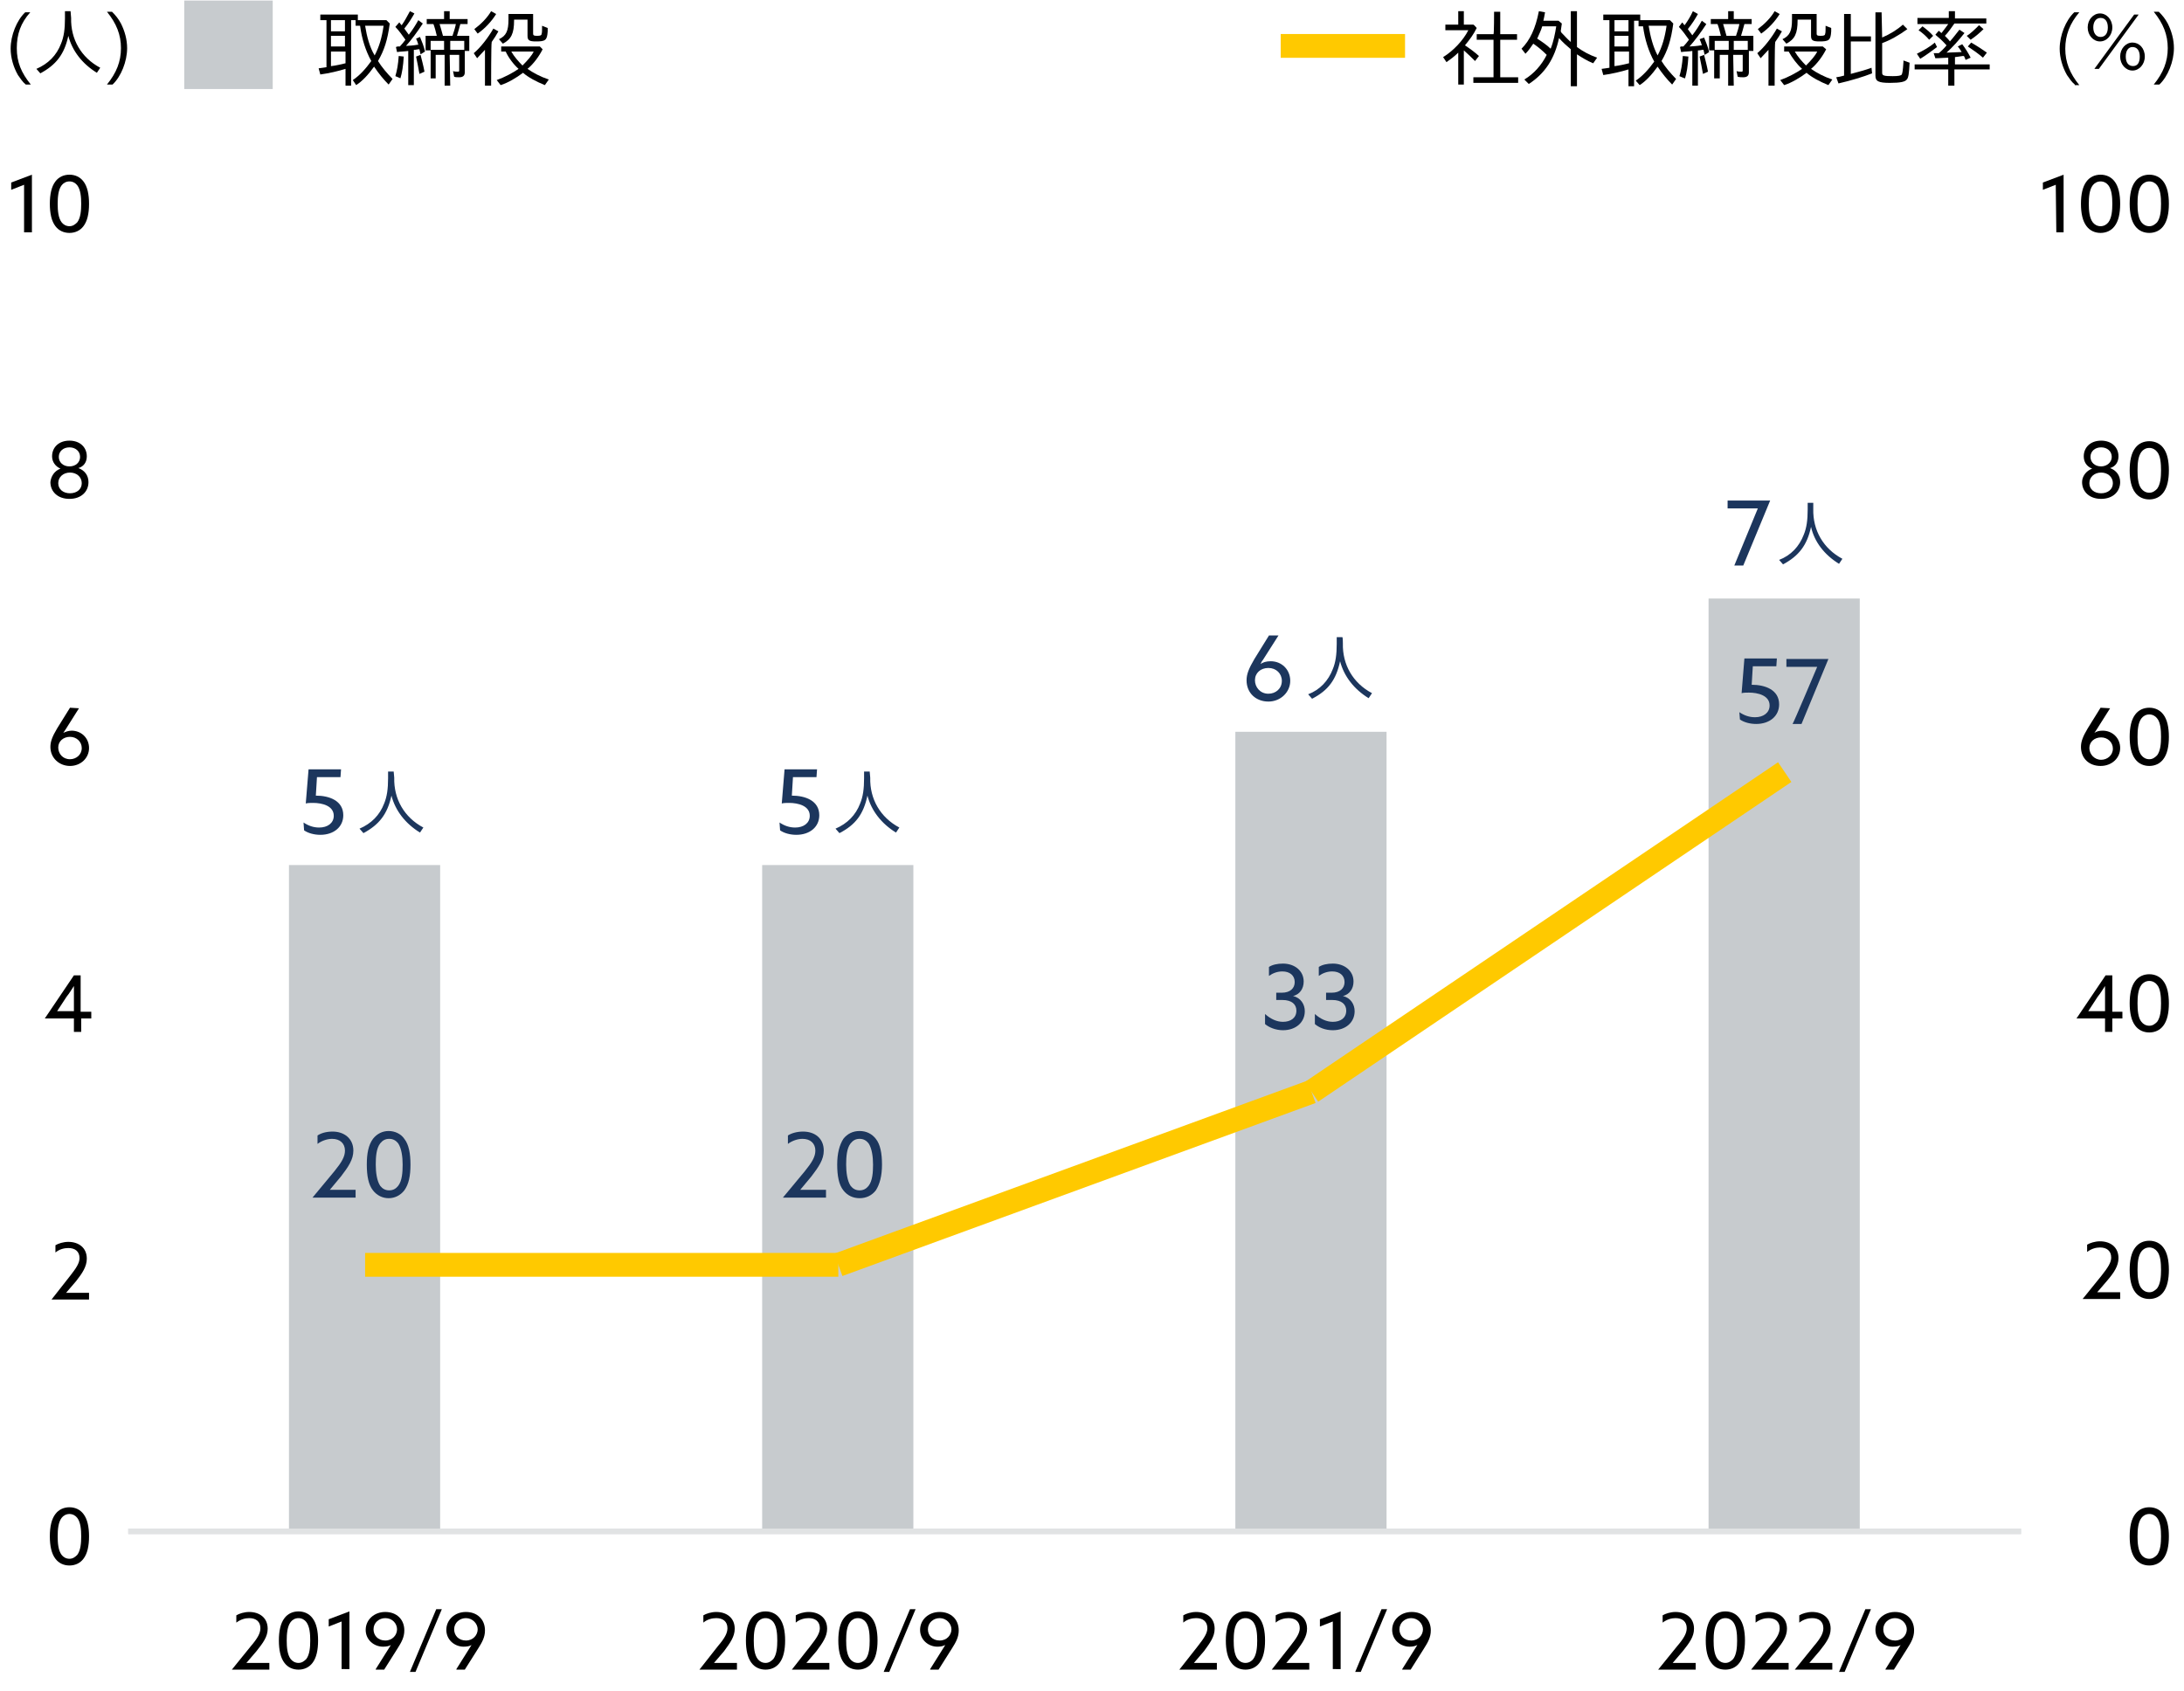 <?xml version="1.0" encoding="utf-8"?>
<!-- Generator: Adobe Illustrator 26.5.0, SVG Export Plug-In . SVG Version: 6.00 Build 0)  -->
<svg version="1.1" id="_レイヤー_2" xmlns="http://www.w3.org/2000/svg" xmlns:xlink="http://www.w3.org/1999/xlink" x="0px"
	 y="0px" viewBox="0 0 390 302" style="enable-background:new 0 0 390 302;" xml:space="preserve">
<style type="text/css">
	.st0{fill:none;stroke:#E1E3E4;stroke-width:0.99;stroke-miterlimit:10;}
	.st1{fill:#C7CBCE;}
	.st2{fill:none;stroke:#FFC900;stroke-width:4.25;stroke-miterlimit:10;}
	.st3{fill:#1C365D;}
</style>
<g id="_レイヤー_1-2">
	<g>
		<g>
			<path d="M44.8,294c1.2-1.4,1.7-2.3,1.7-3.2c0-1.2-0.8-1.8-2-1.8c-0.7,0-1.5,0.2-2.3,0.8v-1.3c0.5-0.3,1.4-0.6,2.3-0.6
				c1.8,0,3.3,1,3.3,3c0,1.4-0.8,2.5-2,4l-1.8,2.1v0h4.1v1.2h-6.7l0,0L44.8,294L44.8,294z"/>
			<path d="M50.8,297c-0.7-0.9-1-2.3-1-4c0-1.7,0.3-3.1,1-4c0.6-0.8,1.5-1.2,2.5-1.2s1.9,0.4,2.5,1.2c0.7,0.9,1,2.3,1,4
				c0,1.7-0.3,3.1-1,4c-0.6,0.8-1.5,1.2-2.5,1.2S51.4,297.8,50.8,297z M54.7,296.3c0.6-0.8,0.7-2.1,0.7-3.3c0-1.2-0.1-2.5-0.7-3.3
				c-0.3-0.4-0.8-0.7-1.4-0.7s-1.1,0.3-1.4,0.7c-0.6,0.8-0.7,2.1-0.7,3.3c0,1.2,0.1,2.5,0.7,3.3c0.3,0.4,0.8,0.7,1.4,0.7
				S54.3,296.7,54.7,296.3z"/>
			<path d="M61,289.6l-2.3,0.9v-1.3l3.7-1.4v10.3H61L61,289.6L61,289.6z"/>
			<path d="M67.1,298.1l2.7-4.3l0,0c-0.3,0.2-0.8,0.3-1.4,0.3c-1.6,0-3.1-1.2-3.1-3s1.5-3.2,3.5-3.2s3.4,1.3,3.4,3.3
				c0,1.2-0.5,2.1-1.2,3.2l-2.4,3.8H67.1L67.1,298.1z M70.9,291c0-1-0.8-2-2.1-2c-1.1,0-2.1,0.8-2.1,2c0,1.1,0.8,2,2.1,2
				S70.9,292,70.9,291L70.9,291z"/>
			<path d="M77.9,287.4h1l-4.7,11.2h-1L77.9,287.4z"/>
			<path d="M81.5,298.1l2.7-4.3l0,0c-0.3,0.2-0.8,0.3-1.4,0.3c-1.6,0-3.1-1.2-3.1-3s1.5-3.2,3.5-3.2s3.4,1.3,3.4,3.3
				c0,1.2-0.5,2.1-1.2,3.2l-2.4,3.8H81.5L81.5,298.1z M85.3,291c0-1-0.9-2-2.1-2c-1.1,0-2.1,0.8-2.1,2c0,1.1,0.8,2,2.1,2
				S85.3,292,85.3,291L85.3,291z"/>
		</g>
		<g>
			<path d="M128.2,294c1.2-1.4,1.7-2.3,1.7-3.2c0-1.2-0.8-1.8-2-1.8c-0.7,0-1.6,0.2-2.3,0.8v-1.3c0.5-0.3,1.4-0.6,2.3-0.6
				c1.8,0,3.3,1,3.3,3c0,1.4-0.8,2.5-1.9,4l-1.8,2.1v0h4.1v1.2h-6.7l0,0L128.2,294L128.2,294z"/>
			<path d="M134.2,297c-0.7-0.9-1-2.3-1-4c0-1.7,0.3-3.1,1-4c0.6-0.8,1.5-1.2,2.5-1.2s1.9,0.4,2.5,1.2c0.7,0.9,1,2.3,1,4
				c0,1.7-0.3,3.1-1,4c-0.6,0.8-1.5,1.2-2.5,1.2S134.8,297.8,134.2,297z M138.1,296.3c0.6-0.8,0.7-2.1,0.7-3.3
				c0-1.2-0.1-2.5-0.7-3.3c-0.3-0.4-0.8-0.7-1.4-0.7s-1.1,0.3-1.4,0.7c-0.6,0.8-0.7,2.1-0.7,3.3c0,1.2,0.1,2.5,0.7,3.3
				c0.3,0.4,0.8,0.7,1.4,0.7S137.7,296.7,138.1,296.3z"/>
			<path d="M144.7,294c1.1-1.4,1.7-2.3,1.7-3.2c0-1.2-0.8-1.8-2-1.8c-0.7,0-1.6,0.2-2.3,0.8v-1.3c0.5-0.3,1.4-0.6,2.3-0.6
				c1.8,0,3.3,1,3.3,3c0,1.4-0.8,2.5-1.9,4l-1.8,2.1v0h4.1v1.2h-6.7l0,0L144.7,294L144.7,294z"/>
			<path d="M150.7,297c-0.7-0.9-1-2.3-1-4c0-1.7,0.3-3.1,1-4c0.6-0.8,1.5-1.2,2.5-1.2s1.9,0.4,2.5,1.2c0.7,0.9,1,2.3,1,4
				c0,1.7-0.3,3.1-1,4c-0.6,0.8-1.5,1.2-2.5,1.2S151.3,297.8,150.7,297z M154.6,296.3c0.6-0.8,0.7-2.1,0.7-3.3
				c0-1.2-0.1-2.5-0.7-3.3c-0.3-0.4-0.8-0.7-1.4-0.7s-1.1,0.3-1.4,0.7c-0.6,0.8-0.7,2.1-0.7,3.3c0,1.2,0.1,2.5,0.7,3.3
				c0.3,0.4,0.8,0.7,1.4,0.7S154.2,296.7,154.6,296.3z"/>
			<path d="M162.5,287.4h1l-4.7,11.2h-1L162.5,287.4z"/>
			<path d="M166.1,298.1l2.7-4.3l0,0c-0.4,0.2-0.8,0.3-1.4,0.3c-1.6,0-3.1-1.2-3.1-3s1.5-3.2,3.5-3.2s3.4,1.3,3.4,3.3
				c0,1.2-0.5,2.1-1.2,3.2l-2.4,3.8H166.1L166.1,298.1z M169.9,291c0-1-0.9-2-2.1-2c-1.1,0-2.1,0.8-2.1,2c0,1.1,0.8,2,2.1,2
				S169.9,292,169.9,291L169.9,291z"/>
		</g>
		<g>
			<path d="M213.9,294c1.1-1.4,1.7-2.3,1.7-3.2c0-1.2-0.8-1.8-2-1.8c-0.7,0-1.6,0.2-2.3,0.8v-1.3c0.5-0.3,1.4-0.6,2.3-0.6
				c1.8,0,3.3,1,3.3,3c0,1.4-0.8,2.5-1.9,4l-1.8,2.1v0h4.1v1.2h-6.7l0,0L213.9,294L213.9,294z"/>
			<path d="M219.9,297c-0.7-0.9-1-2.3-1-4c0-1.7,0.3-3.1,1-4c0.6-0.8,1.5-1.2,2.5-1.2s1.9,0.4,2.5,1.2c0.7,0.9,1,2.3,1,4
				c0,1.7-0.3,3.1-1,4c-0.6,0.8-1.5,1.2-2.5,1.2S220.5,297.8,219.9,297z M223.8,296.3c0.6-0.8,0.7-2.1,0.7-3.3
				c0-1.2-0.1-2.5-0.7-3.3c-0.3-0.4-0.8-0.7-1.4-0.7s-1.1,0.3-1.4,0.7c-0.6,0.8-0.7,2.1-0.7,3.3c0,1.2,0.1,2.5,0.7,3.3
				c0.3,0.4,0.8,0.7,1.4,0.7S223.5,296.7,223.8,296.3z"/>
			<path d="M230.4,294c1.1-1.4,1.7-2.3,1.7-3.2c0-1.2-0.8-1.8-2-1.8c-0.7,0-1.6,0.2-2.3,0.8v-1.3c0.5-0.3,1.4-0.6,2.3-0.6
				c1.8,0,3.3,1,3.3,3c0,1.4-0.8,2.5-1.9,4l-1.8,2.1v0h4.1v1.2h-6.7l0,0L230.4,294L230.4,294z"/>
			<path d="M238,289.6l-2.3,0.9v-1.3l3.7-1.4v10.3H238V289.6L238,289.6z"/>
			<path d="M246.7,287.4h1l-4.7,11.2h-1L246.7,287.4z"/>
			<path d="M250.4,298.1l2.7-4.3l0,0c-0.4,0.2-0.8,0.3-1.4,0.3c-1.6,0-3.1-1.2-3.1-3s1.5-3.2,3.5-3.2s3.4,1.3,3.4,3.3
				c0,1.2-0.5,2.1-1.2,3.2l-2.4,3.8H250.4L250.4,298.1z M254.1,291c0-1-0.9-2-2.1-2c-1.1,0-2.1,0.8-2.1,2c0,1.1,0.8,2,2.1,2
				S254.1,292,254.1,291L254.1,291z"/>
		</g>
		<g>
			<path d="M299.5,294c1.2-1.4,1.7-2.3,1.7-3.2c0-1.2-0.8-1.8-2-1.8c-0.7,0-1.5,0.2-2.3,0.8v-1.3c0.5-0.3,1.4-0.6,2.3-0.6
				c1.8,0,3.3,1,3.3,3c0,1.4-0.8,2.5-2,4l-1.8,2.1v0h4.1v1.2h-6.7l0,0L299.5,294L299.5,294z"/>
			<path d="M305.6,297c-0.7-0.9-1-2.3-1-4c0-1.7,0.3-3.1,1-4c0.6-0.8,1.5-1.2,2.5-1.2c1,0,1.9,0.4,2.5,1.2c0.7,0.9,1,2.3,1,4
				c0,1.7-0.3,3.1-1,4c-0.6,0.8-1.5,1.2-2.5,1.2C307,298.2,306.2,297.8,305.6,297z M309.5,296.3c0.6-0.8,0.7-2.1,0.7-3.3
				c0-1.2-0.1-2.5-0.7-3.3c-0.3-0.4-0.8-0.7-1.4-0.7c-0.6,0-1.1,0.3-1.4,0.7c-0.6,0.8-0.7,2.1-0.7,3.3c0,1.2,0.1,2.5,0.7,3.3
				c0.3,0.4,0.8,0.7,1.4,0.7C308.7,297,309.1,296.7,309.5,296.3z"/>
			<path d="M316.1,294c1.2-1.4,1.7-2.3,1.7-3.2c0-1.2-0.8-1.8-2-1.8c-0.7,0-1.5,0.2-2.3,0.8v-1.3c0.5-0.3,1.4-0.6,2.3-0.6
				c1.8,0,3.3,1,3.3,3c0,1.4-0.8,2.5-2,4l-1.8,2.1v0h4.1v1.2h-6.7l0,0L316.1,294L316.1,294z"/>
			<path d="M323.9,294c1.2-1.4,1.7-2.3,1.7-3.2c0-1.2-0.8-1.8-2-1.8c-0.7,0-1.5,0.2-2.3,0.8v-1.3c0.5-0.3,1.4-0.6,2.3-0.6
				c1.8,0,3.3,1,3.3,3c0,1.4-0.8,2.5-2,4l-1.8,2.1v0h4.1v1.2h-6.7v0L323.9,294L323.9,294z"/>
			<path d="M333.1,287.4h1l-4.7,11.2h-1L333.1,287.4z"/>
			<path d="M336.7,298.1l2.7-4.3l0,0c-0.3,0.2-0.8,0.3-1.4,0.3c-1.6,0-3.1-1.2-3.1-3s1.5-3.2,3.5-3.2s3.4,1.3,3.4,3.3
				c0,1.2-0.5,2.1-1.2,3.2l-2.4,3.8H336.7L336.7,298.1z M340.5,291c0-1-0.9-2-2.1-2c-1.1,0-2.1,0.8-2.1,2c0,1.1,0.8,2,2.1,2
				S340.5,292,340.5,291L340.5,291z"/>
		</g>
		<g>
			<path d="M4.6,15.1c-0.6-0.5-0.9-1-1.4-1.7c-0.8-1.4-1.3-3.1-1.3-4.7c0-2.4,1.1-5.1,2.6-6.5h0.9C3.7,4.1,3,6.1,3,8.6
				s0.8,4.4,2.5,6.5C5.4,15.1,4.6,15.1,4.6,15.1z"/>
			<path d="M12.7,3.2c-0.1,3.8,1.8,7.1,5.2,8.9L17.3,13c-2.6-1.6-4.4-3.9-5.1-6.6c-0.7,3.3-2.2,5.2-5,6.7l-0.7-0.8
				c2.1-0.9,3.6-2.4,4.4-4.5c0.5-1.2,0.7-2.6,0.7-4.5V2h1L12.7,3.2L12.7,3.2z"/>
			<path d="M19.1,15.1c1.7-2.1,2.5-4.1,2.5-6.5s-0.8-4.4-2.5-6.5h0.9c0.7,0.7,1.1,1.2,1.6,2.1c0.7,1.4,1.1,2.9,1.1,4.4
				c0,2.4-1.1,5.1-2.6,6.5H19.1z"/>
		</g>
		<g>
			<path d="M370.5,15.1c-0.6-0.5-0.9-1-1.4-1.7c-0.8-1.4-1.3-3.1-1.3-4.7c0-2.4,1.1-5.1,2.6-6.5h0.9c-1.7,2-2.5,4.1-2.5,6.5
				s0.8,4.4,2.5,6.5H370.5z"/>
			<path d="M377.2,4.9c0,1.4-1,2.5-2.2,2.5s-2.2-1.1-2.2-2.5s1-2.5,2.2-2.5S377.2,3.5,377.2,4.9z M373.8,4.9c0,1,0.5,1.7,1.3,1.7
				c0.8,0,1.3-0.6,1.3-1.7s-0.5-1.7-1.3-1.7C374.3,3.2,373.8,3.9,373.8,4.9z M381.9,2.6l-7.1,9.7H374l7.1-9.7
				C381,2.6,381.9,2.6,381.9,2.6z M383,10.1c0,1.4-1,2.5-2.2,2.5s-2.2-1.1-2.2-2.5s1-2.5,2.2-2.5S383,8.6,383,10.1z M379.6,10.1
				c0,1.1,0.5,1.7,1.3,1.7c0.8,0,1.2-0.6,1.2-1.7s-0.5-1.7-1.3-1.7C380.1,8.4,379.6,9,379.6,10.1z"/>
			<path d="M384.6,15.1c1.7-2.1,2.5-4.1,2.5-6.5s-0.8-4.4-2.5-6.5h0.9c0.7,0.7,1.1,1.2,1.6,2.1c0.7,1.4,1.1,2.9,1.1,4.4
				c0,2.4-1.1,5.1-2.6,6.5H384.6L384.6,15.1z"/>
		</g>
		<g>
			<line class="st0" x1="22.9" y1="273.5" x2="360.9" y2="273.5"/>
			<g>
				<rect x="51.6" y="154.5" class="st1" width="27" height="119"/>
				<rect x="136.1" y="154.5" class="st1" width="27" height="119"/>
				<rect x="220.6" y="130.7" class="st1" width="27" height="142.8"/>
				<rect x="305.1" y="106.9" class="st1" width="27" height="166.6"/>
			</g>
		</g>
		<g>
			<line class="st0" x1="22.9" y1="273.5" x2="360.9" y2="273.5"/>
			<g>
				<line class="st2" x1="149.7" y1="225.9" x2="65.2" y2="225.9"/>
				<line class="st2" x1="234.2" y1="195" x2="149.7" y2="225.9"/>
				<line class="st2" x1="318.7" y1="137.9" x2="234.2" y2="195"/>
			</g>
		</g>
		<g>
			<g>
				<path d="M69,3.6l0.6,0.6c-0.4,3-1,4.8-2.1,6.7c0.6,1,1.7,2.3,2.6,3.2l-0.7,1c-0.9-0.9-1.8-2-2.6-3.2c-1,1.4-2.1,2.6-3.2,3.3
					L63,14.3c1.2-0.8,2.3-2,3.3-3.4c-1-1.8-1.7-4-2-6.3h-0.8v-1h-0.8v11.7h-1v-3c-1.3,0.4-3,0.8-4.5,1l-0.3-1.1
					c0.6-0.1,0.9-0.1,1.4-0.2V3.6h-1.1v-1h6.7v1H69L69,3.6z M59.1,3.6v2h2.5v-2H59.1z M59.1,6.4v1.9h2.5V6.4H59.1z M59.1,9.2v2.6
					h0.1c0.8-0.1,1.7-0.3,2.5-0.5V9.2L59.1,9.2L59.1,9.2z M65.2,4.6c0.3,1.9,0.8,3.8,1.7,5.3c0.8-1.5,1.3-3.2,1.6-5.3
					C68.5,4.6,65.2,4.6,65.2,4.6z"/>
				<path d="M71,8.3c0.2,0,0.2,0,0.4,0c0.3-0.3,0.7-0.8,1-1.2c-0.5-0.7-1.2-1.7-1.8-2.3L71.3,4c0.2,0.2,0.2,0.3,0.4,0.5l0.1-0.1
					c0.5-0.7,0.9-1.5,1.4-2.4L74,2.4c-0.5,0.9-1,1.7-1.8,2.7c0.2,0.3,0.6,0.8,0.8,1.1c0.7-0.9,1.2-1.7,1.7-2.6l0.8,0.6
					c-0.9,1.4-2.1,3-3,4c0.3,0,1.6-0.1,2-0.2c0.1,0,0.1,0,0.2,0c-0.1-0.4-0.2-0.7-0.4-1.1L75,6.6c0.3,0.7,0.7,1.7,0.9,2.6l-0.8,0.5
					C75,9.3,75,9.2,74.9,8.8l-0.2,0c-0.5,0.1-0.6,0.1-0.8,0.1v6.3h-1V9.1c-0.6,0.1-1.5,0.1-2,0.2l-0.2-0.9L71,8.3L71,8.3z
					 M70.6,13.6c0.3-1,0.5-2.1,0.6-3.6l0.9,0.1c-0.1,1.7-0.3,2.9-0.6,3.9C71.6,14,70.6,13.6,70.6,13.6z M74.9,13.2
					c-0.2-1.1-0.4-2.2-0.6-3.1l0.8-0.3c0.2,0.8,0.5,1.9,0.7,3L74.9,13.2L74.9,13.2z M80.4,15.3h-1V9.8h-1.6V14h-0.9V9H76V6.4H78
					c-0.1-0.5-0.4-1.6-0.6-2.1h-1.2V3.4h3.1V2h1v1.4h3.2v0.9h-1.3c-0.2,0.8-0.4,1.4-0.6,2.1h2.2v2.7h-0.8v3.8c0,0.6-0.3,0.9-1,0.9
					c-0.3,0-0.7,0-0.9-0.1l-0.2-1c0.3,0.1,0.6,0.1,0.9,0.1c0.2,0,0.2-0.1,0.2-0.3V9.8h-1.7L80.4,15.3L80.4,15.3z M76.9,7.3v1.6h2.4
					V7.3C79.4,7.3,76.9,7.3,76.9,7.3z M78.5,4.3c0.2,0.6,0.4,1.4,0.6,2.1h1.7c0.2-0.6,0.5-1.5,0.6-2.1H78.5z M80.4,8.9h2.5V7.3h-2.5
					V8.9z"/>
				<path d="M87.7,15.3h-1.1V8.9c-0.6,0.6-0.9,1-1.4,1.5l-0.6-0.9c1.2-1,2.6-2.8,3.5-4.4l0.9,0.5c-0.4,0.7-0.7,1.2-1.2,1.9l0,0.1
					C87.7,7.6,87.7,15.3,87.7,15.3z M84.7,5.2c1.2-0.9,2.3-2,3-3.2l0.9,0.5c-0.8,1.3-2,2.6-3.3,3.5L84.7,5.2L84.7,5.2z M96.9,8.8
					c-0.6,1.2-1.6,2.6-2.7,3.5c1,0.7,2.3,1.4,3.8,1.9l-0.7,1c-1.5-0.6-3-1.4-3.9-2.2c-1.2,0.9-2.7,1.8-4,2.2l-0.7-0.9
					c1.4-0.5,2.9-1.3,3.9-2c-0.9-0.8-1.8-2-2.3-3.1h-0.8V8.3h6.9L96.9,8.8L96.9,8.8z M95.2,6c0,0.3,0.1,0.4,0.7,0.4s0.8-0.1,0.8-0.3
					c0.1-0.2,0.1-0.7,0.1-1.5l1,0.4v0.1l0,0.5c-0.1,1.6-0.4,1.8-2.1,1.8c-1.2,0-1.5-0.2-1.5-1V3.5h-2.4v0.1c0,2.4-0.5,3.4-2,4.2
					L89.1,7c1.3-0.6,1.7-1.5,1.7-3.5v-1h4.4L95.2,6L95.2,6z M91.3,9.2c0.5,0.9,1.3,1.8,2,2.5c0.9-0.9,1.7-1.8,2-2.5
					C95.4,9.2,91.3,9.2,91.3,9.2z"/>
			</g>
			<rect x="32.9" y="0.1" class="st1" width="15.8" height="15.8"/>
		</g>
		<g>
			<g>
				<path d="M9.9,278.4c-0.7-0.9-1-2.3-1-4c0-1.7,0.3-3.1,1-4c0.6-0.8,1.5-1.2,2.5-1.2s1.9,0.4,2.5,1.2c0.7,0.9,1,2.3,1,4
					c0,1.7-0.3,3.1-1,4c-0.6,0.8-1.5,1.2-2.5,1.2S10.5,279.2,9.9,278.4z M13.8,277.7c0.6-0.8,0.7-2.1,0.7-3.3c0-1.2-0.1-2.5-0.7-3.3
					c-0.3-0.4-0.8-0.7-1.4-0.7s-1.1,0.3-1.4,0.7c-0.6,0.8-0.7,2.1-0.7,3.3c0,1.2,0.1,2.5,0.7,3.3c0.3,0.4,0.8,0.7,1.4,0.7
					S13.4,278.1,13.8,277.7z"/>
				<path d="M14.5,180.7h1.8v1.2h-1.8v2.4h-1.3v-2.4H8v0l5.2-7.7h1.2V180.7L14.5,180.7z M10.2,180.6L10.2,180.6l3,0v-2.4
					c0-0.7,0-1.5,0-2.1h0c-0.4,0.6-0.8,1.3-1.3,1.9L10.2,180.6z"/>
				<path d="M12.5,227.9c1.1-1.4,1.7-2.3,1.7-3.2c0-1.2-0.8-1.8-2-1.8c-0.7,0-1.6,0.2-2.3,0.8v-1.3c0.5-0.3,1.4-0.6,2.3-0.6
					c1.8,0,3.3,1,3.3,3c0,1.4-0.8,2.6-1.9,4l-1.8,2.1v0h4.1v1.2H9.2v0L12.5,227.9L12.5,227.9z"/>
				<path d="M14.1,126.5l-2.4,3.8c-0.1,0.2-0.3,0.4-0.4,0.6h0c0.4-0.2,0.9-0.4,1.5-0.4c1.7,0,3.1,1.3,3.1,3.1s-1.5,3.2-3.4,3.2
					S9,135.4,9,133.4c0-0.9,0.3-1.8,1.2-3.3l2.3-3.7L14.1,126.5L14.1,126.5z M12.5,135.6c1.1,0,2.1-0.8,2.1-2c0-1.1-0.9-2-2.1-2
					s-2.1,0.8-2.1,1.9C10.4,134.6,11.2,135.6,12.5,135.6L12.5,135.6z"/>
				<path d="M10.8,83.7L10.8,83.7c-0.9-0.4-1.5-1.2-1.5-2.2c0-1.6,1.2-2.8,3.1-2.8s3.1,1.2,3.1,2.8c0,1-0.5,1.8-1.5,2.1v0
					c1.1,0.4,1.8,1.3,1.8,2.5c0,1.7-1.3,3-3.4,3s-3.4-1.3-3.4-3C9.1,85.1,9.7,84.1,10.8,83.7z M12.5,88.1c1.2,0,2.1-0.7,2.1-1.8
					s-0.9-1.9-2.1-1.9s-2.1,0.8-2.1,1.9S11.3,88.1,12.5,88.1z M14.3,81.6c0-1-0.8-1.7-1.9-1.7s-1.9,0.7-1.9,1.7s0.8,1.7,1.9,1.7
					S14.3,82.6,14.3,81.6z"/>
				<g>
					<path d="M4.3,33L2,33.9v-1.3l3.7-1.4v10.3H4.3V33L4.3,33z"/>
					<path d="M9.9,40.4c-0.7-0.9-1-2.3-1-4s0.3-3.1,1-4c0.6-0.8,1.5-1.2,2.5-1.2s1.9,0.4,2.5,1.2c0.7,0.9,1,2.3,1,4s-0.3,3.1-1,4
						c-0.6,0.8-1.5,1.2-2.5,1.2S10.5,41.2,9.9,40.4z M13.8,39.7c0.6-0.8,0.7-2.1,0.7-3.3s-0.1-2.5-0.7-3.3c-0.3-0.4-0.8-0.7-1.4-0.7
						s-1.1,0.3-1.4,0.7c-0.6,0.8-0.7,2.1-0.7,3.3s0.1,2.5,0.7,3.3c0.3,0.4,0.8,0.7,1.4,0.7S13.4,40.1,13.8,39.7z"/>
				</g>
			</g>
			<g>
				<path d="M381.3,278.4c-0.7-0.9-1-2.3-1-4c0-1.7,0.3-3.1,1-4c0.6-0.8,1.5-1.2,2.5-1.2c1,0,1.9,0.4,2.5,1.2c0.7,0.9,1,2.3,1,4
					c0,1.7-0.3,3.1-1,4c-0.6,0.8-1.5,1.2-2.5,1.2C382.8,279.6,381.9,279.2,381.3,278.4z M385.2,277.7c0.6-0.8,0.7-2.1,0.7-3.3
					c0-1.2-0.1-2.5-0.7-3.3c-0.3-0.4-0.8-0.7-1.4-0.7c-0.6,0-1.1,0.3-1.4,0.7c-0.6,0.8-0.7,2.1-0.7,3.3c0,1.2,0.1,2.5,0.7,3.3
					c0.3,0.4,0.8,0.7,1.4,0.7C384.4,278.4,384.8,278.1,385.2,277.7z"/>
				<g>
					<path d="M376.8,126.5l-2.4,3.8c-0.1,0.2-0.3,0.4-0.4,0.6l0,0c0.4-0.3,0.9-0.4,1.5-0.4c1.7,0,3.1,1.3,3.1,3.1s-1.5,3.2-3.5,3.2
						c-2,0-3.5-1.3-3.5-3.4c0-0.9,0.3-1.8,1.2-3.3l2.3-3.7L376.8,126.5L376.8,126.5z M375.2,135.7c1.1,0,2.1-0.8,2.1-2
						c0-1.1-0.9-2-2.1-2c-1.2,0-2.1,0.8-2.1,1.9C373.1,134.7,374,135.7,375.2,135.7L375.2,135.7z"/>
					<path d="M381.3,135.6c-0.7-0.9-1-2.3-1-4s0.3-3.1,1-4c0.6-0.8,1.5-1.2,2.5-1.2c1,0,1.9,0.4,2.5,1.2c0.7,0.9,1,2.3,1,4
						s-0.3,3.1-1,4c-0.6,0.8-1.5,1.2-2.5,1.2C382.8,136.8,381.9,136.4,381.3,135.6z M385.2,134.9c0.6-0.8,0.7-2.1,0.7-3.3
						s-0.1-2.6-0.7-3.3c-0.3-0.4-0.8-0.7-1.4-0.7c-0.6,0-1.1,0.3-1.4,0.7c-0.6,0.8-0.7,2.1-0.7,3.3s0.1,2.6,0.7,3.3
						c0.3,0.4,0.8,0.7,1.4,0.7C384.4,135.6,384.8,135.3,385.2,134.9z"/>
				</g>
				<g>
					<path d="M377.2,180.7h1.8v1.2h-1.8v2.4h-1.3v-2.4h-5.1l0,0l5.2-7.7h1.2L377.2,180.7L377.2,180.7z M372.9,180.6L372.9,180.6l3,0
						v-2.4c0-0.7,0-1.5,0-2.1h0c-0.4,0.6-0.8,1.3-1.3,1.9L372.9,180.6z"/>
					<path d="M381.3,183.2c-0.7-0.9-1-2.3-1-4s0.3-3.1,1-4c0.6-0.8,1.5-1.2,2.5-1.2c1,0,1.9,0.4,2.5,1.2c0.7,0.9,1,2.3,1,4
						s-0.3,3.1-1,4c-0.6,0.8-1.5,1.2-2.5,1.2C382.8,184.4,381.9,184,381.3,183.2z M385.2,182.5c0.6-0.8,0.7-2.1,0.7-3.3
						s-0.1-2.6-0.7-3.3c-0.3-0.4-0.8-0.7-1.4-0.7c-0.6,0-1.1,0.3-1.4,0.7c-0.6,0.8-0.7,2.1-0.7,3.3s0.1,2.6,0.7,3.3
						c0.3,0.4,0.8,0.7,1.4,0.7C384.4,183.2,384.8,182.9,385.2,182.5z"/>
				</g>
				<g>
					<path d="M375.3,227.8c1.1-1.4,1.7-2.3,1.7-3.2c0-1.2-0.8-1.8-2-1.8c-0.7,0-1.5,0.2-2.3,0.8v-1.3c0.5-0.3,1.4-0.6,2.3-0.6
						c1.8,0,3.3,1,3.3,3c0,1.4-0.8,2.6-2,4l-1.8,2.1v0h4.1v1.2h-6.7l0,0L375.3,227.8L375.3,227.8z"/>
					<path d="M381.3,230.8c-0.7-0.9-1-2.3-1-4s0.3-3.1,1-4c0.6-0.8,1.5-1.2,2.5-1.2c1,0,1.9,0.4,2.5,1.2c0.7,0.9,1,2.3,1,4
						s-0.3,3.1-1,4c-0.6,0.8-1.5,1.2-2.5,1.2C382.8,232,381.9,231.6,381.3,230.8z M385.2,230.1c0.6-0.8,0.7-2.1,0.7-3.3
						s-0.1-2.6-0.7-3.3c-0.3-0.4-0.8-0.7-1.4-0.7c-0.6,0-1.1,0.3-1.4,0.7c-0.6,0.8-0.7,2.1-0.7,3.3s0.1,2.6,0.7,3.3
						c0.3,0.4,0.8,0.7,1.4,0.7C384.4,230.8,384.8,230.5,385.2,230.1z"/>
				</g>
				<g>
					<path d="M373.6,83.7L373.6,83.7c-1-0.4-1.5-1.2-1.5-2.2c0-1.6,1.2-2.8,3.1-2.8s3.1,1.2,3.1,2.8c0,1-0.5,1.8-1.5,2.1v0
						c1.1,0.4,1.8,1.3,1.8,2.5c0,1.7-1.3,3-3.4,3s-3.4-1.3-3.4-3C371.8,85.1,372.5,84.1,373.6,83.7z M375.2,88.1
						c1.2,0,2.1-0.7,2.1-1.8s-0.9-1.9-2.1-1.9c-1.2,0-2.1,0.8-2.1,1.9S374,88.1,375.2,88.1z M377.1,81.6c0-1-0.8-1.7-1.9-1.7
						s-1.9,0.7-1.9,1.7s0.8,1.7,1.9,1.7C376.2,83.3,377.1,82.6,377.1,81.6z"/>
					<path d="M381.3,88c-0.7-0.9-1-2.3-1-4s0.3-3.1,1-4c0.6-0.8,1.5-1.2,2.5-1.2c1,0,1.9,0.4,2.5,1.2c0.7,0.9,1,2.3,1,4
						s-0.3,3.1-1,4c-0.6,0.8-1.5,1.2-2.5,1.2C382.8,89.2,381.9,88.8,381.3,88z M385.2,87.3c0.6-0.8,0.7-2.1,0.7-3.3
						s-0.1-2.6-0.7-3.3c-0.3-0.4-0.8-0.7-1.4-0.7c-0.6,0-1.1,0.3-1.4,0.7c-0.6,0.8-0.7,2.1-0.7,3.3s0.1,2.6,0.7,3.3
						c0.3,0.4,0.8,0.7,1.4,0.7C384.4,88,384.8,87.7,385.2,87.3z"/>
				</g>
				<g>
					<path d="M367.1,33l-2.3,0.9v-1.3l3.7-1.4v10.3h-1.3L367.1,33L367.1,33z"/>
					<path d="M372.6,40.4c-0.7-0.9-1-2.3-1-4s0.3-3.1,1-4c0.6-0.8,1.5-1.2,2.5-1.2c1,0,1.9,0.4,2.5,1.2c0.7,0.9,1,2.3,1,4
						s-0.3,3.1-1,4c-0.6,0.8-1.5,1.2-2.5,1.2C374.1,41.6,373.2,41.2,372.6,40.4z M376.5,39.7c0.6-0.8,0.7-2.1,0.7-3.3
						s-0.1-2.5-0.7-3.3c-0.3-0.4-0.8-0.7-1.4-0.7c-0.6,0-1.1,0.3-1.4,0.7c-0.6,0.8-0.7,2.1-0.7,3.3s0.1,2.5,0.7,3.3
						c0.3,0.4,0.8,0.7,1.4,0.7C375.7,40.4,376.2,40.1,376.5,39.7z"/>
					<path d="M381.3,40.4c-0.7-0.9-1-2.3-1-4s0.3-3.1,1-4c0.6-0.8,1.5-1.2,2.5-1.2c1,0,1.9,0.4,2.5,1.2c0.7,0.9,1,2.3,1,4
						s-0.3,3.1-1,4c-0.6,0.8-1.5,1.2-2.5,1.2C382.8,41.6,381.9,41.2,381.3,40.4z M385.2,39.7c0.6-0.8,0.7-2.1,0.7-3.3
						s-0.1-2.5-0.7-3.3c-0.3-0.4-0.8-0.7-1.4-0.7c-0.6,0-1.1,0.3-1.4,0.7c-0.6,0.8-0.7,2.1-0.7,3.3s0.1,2.5,0.7,3.3
						c0.3,0.4,0.8,0.7,1.4,0.7C384.4,40.4,384.8,40.1,385.2,39.7z"/>
				</g>
			</g>
		</g>
		<g>
			<path class="st3" d="M59.7,209.2c1.3-1.6,1.9-2.6,1.9-3.7c0-1.3-0.9-2.1-2.3-2.1c-0.8,0-1.8,0.3-2.6,0.9v-1.5
				c0.6-0.4,1.5-0.7,2.7-0.7c2,0,3.7,1.2,3.7,3.4c0,1.6-0.9,2.9-2.2,4.6l-2,2.4l0,0h4.6v1.4h-7.7l0,0L59.7,209.2L59.7,209.2z"/>
			<path class="st3" d="M66.6,212.6c-0.8-1-1.1-2.6-1.1-4.6s0.3-3.5,1.1-4.6c0.7-0.9,1.7-1.4,2.8-1.4s2.2,0.5,2.8,1.4
				c0.8,1,1.1,2.6,1.1,4.6s-0.3,3.5-1.1,4.6c-0.7,0.9-1.7,1.4-2.8,1.4S67.3,213.5,66.6,212.6z M71.1,211.8c0.7-0.9,0.8-2.4,0.8-3.8
				s-0.2-2.9-0.8-3.8c-0.4-0.5-0.9-0.8-1.6-0.8s-1.2,0.3-1.6,0.8c-0.7,0.9-0.8,2.4-0.8,3.8s0.2,2.9,0.8,3.8c0.4,0.5,0.9,0.8,1.6,0.8
				S70.7,212.3,71.1,211.8z"/>
		</g>
		<g>
			<path class="st3" d="M143.7,209.2c1.3-1.6,1.9-2.6,1.9-3.7c0-1.3-0.9-2.1-2.3-2.1c-0.8,0-1.8,0.3-2.6,0.9v-1.5
				c0.6-0.4,1.6-0.7,2.7-0.7c2.1,0,3.7,1.2,3.7,3.4c0,1.6-0.9,2.9-2.2,4.6l-2,2.4l0,0h4.6v1.4h-7.7l0,0L143.7,209.2L143.7,209.2z"/>
			<path class="st3" d="M150.6,212.6c-0.8-1-1.1-2.6-1.1-4.6s0.4-3.5,1.1-4.6c0.7-0.9,1.7-1.4,2.9-1.4s2.2,0.5,2.9,1.4
				c0.8,1,1.1,2.6,1.1,4.6s-0.4,3.5-1.1,4.6c-0.7,0.9-1.7,1.4-2.9,1.4S151.3,213.5,150.6,212.6z M155.1,211.8
				c0.7-0.9,0.8-2.4,0.8-3.8s-0.2-2.9-0.8-3.8c-0.4-0.5-0.9-0.8-1.6-0.8s-1.2,0.3-1.6,0.8c-0.7,0.9-0.8,2.4-0.8,3.8s0.2,2.9,0.8,3.8
				c0.4,0.5,0.9,0.8,1.6,0.8S154.7,212.3,155.1,211.8z"/>
		</g>
		<g>
			<path class="st3" d="M225.9,181.1c1,0.9,2.1,1.4,3.2,1.4c1.4,0,2.4-0.7,2.4-2c0-1.1-0.8-1.9-2.5-1.9h-1.1v-1.3h1
				c1.5,0,2.3-0.8,2.3-1.9c0-1.2-0.9-1.9-2.2-1.9c-0.9,0-1.7,0.3-2.4,0.8v-1.6c0.6-0.4,1.5-0.6,2.5-0.6c2.1,0,3.7,1.3,3.7,3.2
				c0,1.3-0.7,2.3-1.9,2.6v0c1.4,0.3,2.1,1.5,2.1,2.7c0,2-1.6,3.4-3.9,3.4c-1.3,0-2.5-0.5-3.2-1.1L225.9,181.1L225.9,181.1z"/>
			<path class="st3" d="M234.8,181.1c1,0.9,2.1,1.4,3.2,1.4c1.4,0,2.4-0.7,2.4-2c0-1.1-0.8-1.9-2.5-1.9h-1.1v-1.3h1
				c1.5,0,2.3-0.8,2.3-1.9c0-1.2-0.9-1.9-2.2-1.9c-0.9,0-1.7,0.3-2.4,0.8v-1.6c0.6-0.4,1.5-0.6,2.5-0.6c2.1,0,3.7,1.3,3.7,3.2
				c0,1.3-0.7,2.3-1.9,2.6v0c1.4,0.3,2.1,1.5,2.1,2.7c0,2-1.6,3.4-3.9,3.4c-1.4,0-2.5-0.5-3.2-1.1L234.8,181.1L234.8,181.1z"/>
		</g>
		<g>
			<g>
				<path d="M263.7,5c-0.6,1.2-1.2,2-2.1,3.1c0.9,0.6,1.6,1.1,2.5,1.9l-0.7,0.9c-0.7-0.7-1.2-1.2-2-1.9v6.1h-1V9.4
					c-0.7,0.7-1.4,1.2-2.1,1.7l-0.6-0.9c1.8-1.1,3.6-3,4.5-4.8h-4.1v-1h2.3V2h1v2.4h1.7C263.2,4.4,263.7,5,263.7,5z M266.8,2.1h1.1
					v4h3v1h-3v6.7h3.2v1h-8v-1h3.6V7.1h-3v-1h3C266.8,6.1,266.8,2.1,266.8,2.1z"/>
				<path d="M278.9,4.2c-0.1,0.6-0.1,0.7-0.2,1.4c0,0,0.1,0.1,0.1,0.2c0.5,0.5,1.1,1.2,1.7,1.7V2h1.1v6.4c1.1,0.8,2.2,1.4,3.6,1.9
					l-0.7,1c-1-0.4-2-1-2.9-1.6v5.7h-1.1V8.8c-0.6-0.5-1.5-1.3-2.1-2c-0.8,3.7-2.5,6.3-5.4,8.2l-0.8-0.8c1.7-1,3.1-2.6,4-4.4
					c-0.7-0.7-1.5-1.4-2.4-2c-0.5,0.7-0.8,1.2-1.4,1.8l-0.7-0.9c1.5-1.5,2.5-3.6,3.1-6.7l1.1,0.2c-0.1,0.7-0.2,1-0.3,1.5h2.7
					L278.9,4.2L278.9,4.2z M275.4,4.7c-0.2,0.7-0.6,1.5-0.9,2.2c0.8,0.5,1.8,1.2,2.4,1.8c0.5-1.2,0.8-2.7,1-4L275.4,4.7L275.4,4.7z"
					/>
				<path d="M298.2,3.6l0.6,0.6c-0.4,3-1,4.8-2.1,6.7c0.6,1,1.7,2.3,2.6,3.2l-0.7,1c-0.9-0.9-1.8-2-2.6-3.2c-1,1.4-2.1,2.6-3.2,3.3
					l-0.7-0.8c1.2-0.8,2.3-2,3.3-3.4c-1-1.8-1.7-4-2-6.3h-0.8v-1h-0.8v11.7h-1v-3c-1.3,0.4-3,0.8-4.5,1l-0.3-1.1
					c0.6-0.1,0.9-0.1,1.4-0.2V3.6h-1.1v-1h6.6v1H298.2L298.2,3.6z M288.3,3.6v2h2.5v-2H288.3z M288.3,6.4v1.9h2.5V6.4H288.3z
					 M288.3,9.2v2.6h0.1c0.8-0.1,1.7-0.3,2.5-0.5V9.2L288.3,9.2L288.3,9.2z M294.4,4.6c0.3,1.9,0.8,3.8,1.6,5.3
					c0.8-1.5,1.3-3.2,1.6-5.3C297.7,4.6,294.4,4.6,294.4,4.6z"/>
				<path d="M300.2,8.3c0.2,0,0.2,0,0.4,0c0.3-0.3,0.7-0.8,1-1.2c-0.5-0.7-1.2-1.7-1.8-2.3l0.6-0.8c0.2,0.2,0.2,0.3,0.4,0.5l0.1-0.1
					c0.5-0.7,1-1.5,1.4-2.4l0.9,0.5c-0.5,0.9-1,1.7-1.8,2.7c0.2,0.3,0.6,0.8,0.8,1.1c0.7-0.9,1.2-1.7,1.7-2.6l0.8,0.6
					c-0.9,1.4-2.1,3-3,4c0.3,0,1.6-0.1,2-0.2c0.1,0,0.1,0,0.2,0c-0.1-0.4-0.2-0.7-0.4-1.1l0.8-0.3c0.3,0.7,0.7,1.7,0.9,2.6l-0.8,0.5
					c-0.1-0.4-0.1-0.4-0.2-0.9l-0.2,0c-0.5,0.1-0.6,0.1-0.8,0.1v6.3h-1V9.1c-0.5,0.1-1.5,0.1-2,0.2l-0.2-0.9L300.2,8.3L300.2,8.3z
					 M299.9,13.6c0.3-1,0.5-2.1,0.6-3.6l1,0.1c-0.1,1.7-0.3,2.9-0.6,3.9C300.8,14,299.9,13.6,299.9,13.6z M304.1,13.2
					c-0.2-1.1-0.4-2.2-0.6-3.1l0.8-0.3c0.2,0.8,0.5,1.9,0.7,3L304.1,13.2L304.1,13.2z M309.6,15.3h-1V9.8h-1.5V14h-1V9h-0.9V6.4h2.1
					c-0.1-0.5-0.4-1.6-0.6-2.1h-1.2V3.4h3.1V2h1v1.4h3.2v0.9h-1.3c-0.2,0.8-0.4,1.4-0.6,2.1h2.2v2.7h-0.8v3.8c0,0.6-0.3,0.9-1,0.9
					c-0.3,0-0.7,0-1-0.1l-0.2-1c0.3,0.1,0.6,0.1,0.9,0.1c0.2,0,0.2-0.1,0.2-0.3V9.8h-1.7L309.6,15.3L309.6,15.3z M306.2,7.3v1.6h2.5
					V7.3C308.6,7.3,306.2,7.3,306.2,7.3z M307.7,4.3c0.2,0.6,0.4,1.4,0.6,2.1h1.7c0.2-0.6,0.5-1.5,0.6-2.1H307.7z M309.6,8.9h2.5
					V7.3h-2.5V8.9z"/>
				<path d="M316.9,15.3h-1.1V8.9c-0.6,0.6-0.9,1-1.4,1.5l-0.6-0.9c1.2-1,2.6-2.8,3.5-4.4l0.9,0.5c-0.4,0.7-0.7,1.2-1.2,1.9l0,0.1
					C316.9,7.6,316.9,15.3,316.9,15.3z M313.9,5.2c1.2-0.9,2.3-2,3-3.2l0.9,0.5c-0.8,1.3-2,2.6-3.3,3.5L313.9,5.2L313.9,5.2z
					 M326.1,8.8c-0.6,1.2-1.6,2.6-2.7,3.5c1,0.7,2.3,1.4,3.8,1.9l-0.7,1c-1.5-0.6-3-1.4-3.9-2.2c-1.2,0.9-2.7,1.8-4,2.2l-0.7-0.9
					c1.4-0.5,2.9-1.3,3.9-2c-0.9-0.8-1.8-2-2.4-3.1h-0.8V8.3h6.9L326.1,8.8L326.1,8.8z M324.4,6c0,0.3,0.1,0.4,0.7,0.4
					s0.8-0.1,0.8-0.3c0.1-0.2,0.1-0.7,0.1-1.5l1,0.4v0.1l0,0.5c-0.1,1.6-0.4,1.8-2.1,1.8c-1.2,0-1.5-0.2-1.5-1V3.5H321v0.1
					c0,2.4-0.5,3.4-2,4.2L318.3,7c1.3-0.6,1.7-1.5,1.7-3.5v-1h4.4L324.4,6L324.4,6z M320.5,9.2c0.5,0.9,1.3,1.8,2,2.5
					c0.9-0.9,1.7-1.8,2-2.5C324.6,9.2,320.5,9.2,320.5,9.2z"/>
				<path d="M334.1,6.4v1h-3.6v5.8c1.9-0.5,2.6-0.7,3.7-1.1l0.1,1c-1.5,0.6-3.8,1.3-6,1.8l-0.4-1.1c0.6-0.1,0.7-0.1,1.4-0.3v-11h1.2
					v4H334.1L334.1,6.4z M336.1,6.7c1.4-0.6,2.7-1.4,3.7-2.3l0.8,0.8c-1.5,1.1-3.1,2-4.5,2.5v5.3c0,0.5,0.3,0.6,1.9,0.6
					c1,0,1.5-0.1,1.6-0.3c0.1-0.2,0.2-0.6,0.3-2.2v-0.3l1.1,0.4c-0.1,1.9-0.2,2.7-0.5,3c-0.3,0.4-1.1,0.6-3,0.6
					c-2.1,0-2.6-0.3-2.6-1.3V2.2h1.1L336.1,6.7L336.1,6.7z"/>
				<path d="M349,4.2c-0.5,0.7-1.1,1.6-1.7,2.2c0.3,0.3,0.7,0.7,0.9,1c0.8-0.9,1.2-1.5,1.7-2.1l0.9,0.6c-1.1,1.4-2.2,2.6-3.2,3.5
					c0.8,0,1.8-0.1,2.6-0.1h0.1c-0.2-0.3-0.4-0.7-0.7-1l0.8-0.4c0.6,0.8,1.1,1.6,1.5,2.4l-0.9,0.4c-0.1-0.3-0.2-0.5-0.3-0.7h-0.2
					c-0.5,0.1-0.8,0.1-1.4,0.2v1.3h6.2v0.9H349v2.9h-1.1v-2.9h-6v-0.9h6v-1.2c-0.6,0-1.5,0.1-2.3,0.1l-0.3-0.9c0.3,0,0.4,0,0.9,0
					c0.4-0.3,1.1-1,1.4-1.4c-0.8-0.9-1.4-1.4-2-1.9l0.6-0.7c0.2,0.1,0.3,0.3,0.5,0.4c0.4-0.5,0.9-1.2,1.2-1.6h-5.5V3.2h5.6V2h1.1
					v1.3h5.6v0.9H349L349,4.2z M342.3,9.6c1.2-0.6,2.3-1.2,3.2-2l0.4,0.8c-0.8,0.6-2,1.5-3,2.1L342.3,9.6z M344.5,7.1
					c-0.6-0.7-1.3-1.3-1.9-1.7l0.7-0.7c0.8,0.6,1.4,1.1,1.9,1.7L344.5,7.1L344.5,7.1z M351.2,6.4c0.7-0.4,1.5-1.2,2.2-1.9l0.8,0.7
					c-0.6,0.6-1.4,1.3-2.3,1.9L351.2,6.4z M354.1,10.3c-0.8-0.7-1.8-1.4-2.7-2l0.6-0.7c1.2,0.7,2.1,1.3,2.8,1.8L354.1,10.3
					L354.1,10.3z"/>
			</g>
			<line class="st2" x1="228.7" y1="8.2" x2="250.9" y2="8.2"/>
		</g>
		<g>
			<path class="st3" d="M54.2,146.9c0.9,0.6,1.8,0.9,2.8,0.9c1.5,0,2.6-0.8,2.6-2.1c0-1.8-2.1-2.3-3.7-2.3c-0.4,0-0.9,0-1.3,0.1
				l0.5-6.1h5.8l-0.1,1.4h-4.2l-0.2,3.3c2.4,0,4.9,0.9,4.9,3.5c0,2.1-1.7,3.5-4.1,3.5c-1.1,0-2.2-0.3-2.9-0.8L54.2,146.9L54.2,146.9
				z"/>
			<path class="st3" d="M70.4,138.9c-0.1,3.8,1.8,7.1,5.2,8.9l-0.6,0.9c-2.6-1.6-4.4-3.9-5.1-6.6c-0.7,3.3-2.2,5.2-5,6.7l-0.7-0.8
				c2.1-0.9,3.6-2.4,4.4-4.5c0.5-1.2,0.7-2.6,0.7-4.5v-1.2h1L70.4,138.9L70.4,138.9z"/>
		</g>
		<g>
			<path class="st3" d="M139.2,146.9c0.9,0.6,1.8,0.9,2.8,0.9c1.5,0,2.6-0.8,2.6-2.1c0-1.8-2.1-2.3-3.7-2.3c-0.4,0-0.9,0-1.3,0.1
				l0.5-6.1h5.8l-0.1,1.4h-4.2l-0.2,3.3c2.4,0,4.9,0.9,4.9,3.5c0,2.1-1.7,3.5-4.1,3.5c-1.1,0-2.2-0.3-2.9-0.8L139.2,146.9
				L139.2,146.9z"/>
			<path class="st3" d="M155.4,138.9c-0.1,3.8,1.8,7.1,5.2,8.9l-0.6,0.9c-2.6-1.6-4.4-3.9-5.1-6.6c-0.7,3.3-2.1,5.2-5,6.7l-0.7-0.8
				c2.1-0.9,3.6-2.4,4.4-4.5c0.5-1.2,0.7-2.6,0.7-4.5v-1.2h1L155.4,138.9L155.4,138.9z"/>
		</g>
		<g>
			<path class="st3" d="M228.3,113.5l-2.8,4.4c-0.2,0.2-0.3,0.5-0.4,0.7l0,0c0.4-0.3,1-0.5,1.8-0.5c2,0,3.5,1.5,3.5,3.5
				s-1.7,3.7-3.9,3.7s-3.9-1.5-3.9-3.8c0-1.1,0.4-2.1,1.4-3.8l2.6-4.2L228.3,113.5L228.3,113.5z M226.5,123.9c1.3,0,2.4-0.9,2.4-2.3
				c0-1.3-1-2.3-2.4-2.3s-2.4,0.9-2.4,2.2C224.1,122.7,225,123.9,226.5,123.9L226.5,123.9z"/>
			<path class="st3" d="M239.8,114.9c-0.1,3.8,1.8,7.1,5.2,8.9l-0.6,0.9c-2.6-1.6-4.4-3.9-5.1-6.6c-0.7,3.3-2.1,5.2-5,6.7l-0.7-0.8
				c2.1-0.8,3.6-2.4,4.4-4.5c0.5-1.2,0.7-2.6,0.7-4.5v-1.2h1C239.8,113.8,239.8,114.9,239.8,114.9z"/>
		</g>
		<g>
			<path class="st3" d="M313.9,90.8h-5.4v-1.4h7.6l0,0l-4.8,11.6h-1.6L313.9,90.8L313.9,90.8z"/>
			<path class="st3" d="M323.8,90.9c-0.1,3.8,1.8,7.1,5.2,8.9l-0.6,0.9c-2.6-1.6-4.4-3.9-5-6.6c-0.7,3.3-2.2,5.2-5,6.7l-0.7-0.8
				c2.1-0.8,3.6-2.4,4.4-4.5c0.5-1.2,0.7-2.6,0.7-4.5v-1.2h1L323.8,90.9L323.8,90.9z"/>
		</g>
		<g>
			<path class="st3" d="M310.6,127.2c0.9,0.6,1.8,0.9,2.8,0.9c1.5,0,2.6-0.8,2.6-2.1c0-1.8-2.1-2.3-3.7-2.3c-0.4,0-0.9,0-1.3,0.1
				l0.5-6.2h5.8l-0.1,1.4h-4.2l-0.2,3.3c2.4,0,4.9,0.9,4.9,3.5c0,2.1-1.7,3.5-4.1,3.5c-1.1,0-2.2-0.3-2.9-0.8L310.6,127.2
				L310.6,127.2z"/>
			<path class="st3" d="M324.5,119.1H319v-1.4h7.5l0,0l-4.8,11.6h-1.6C320.2,129.3,324.5,119.1,324.5,119.1z"/>
		</g>
	</g>
</g>
</svg>
